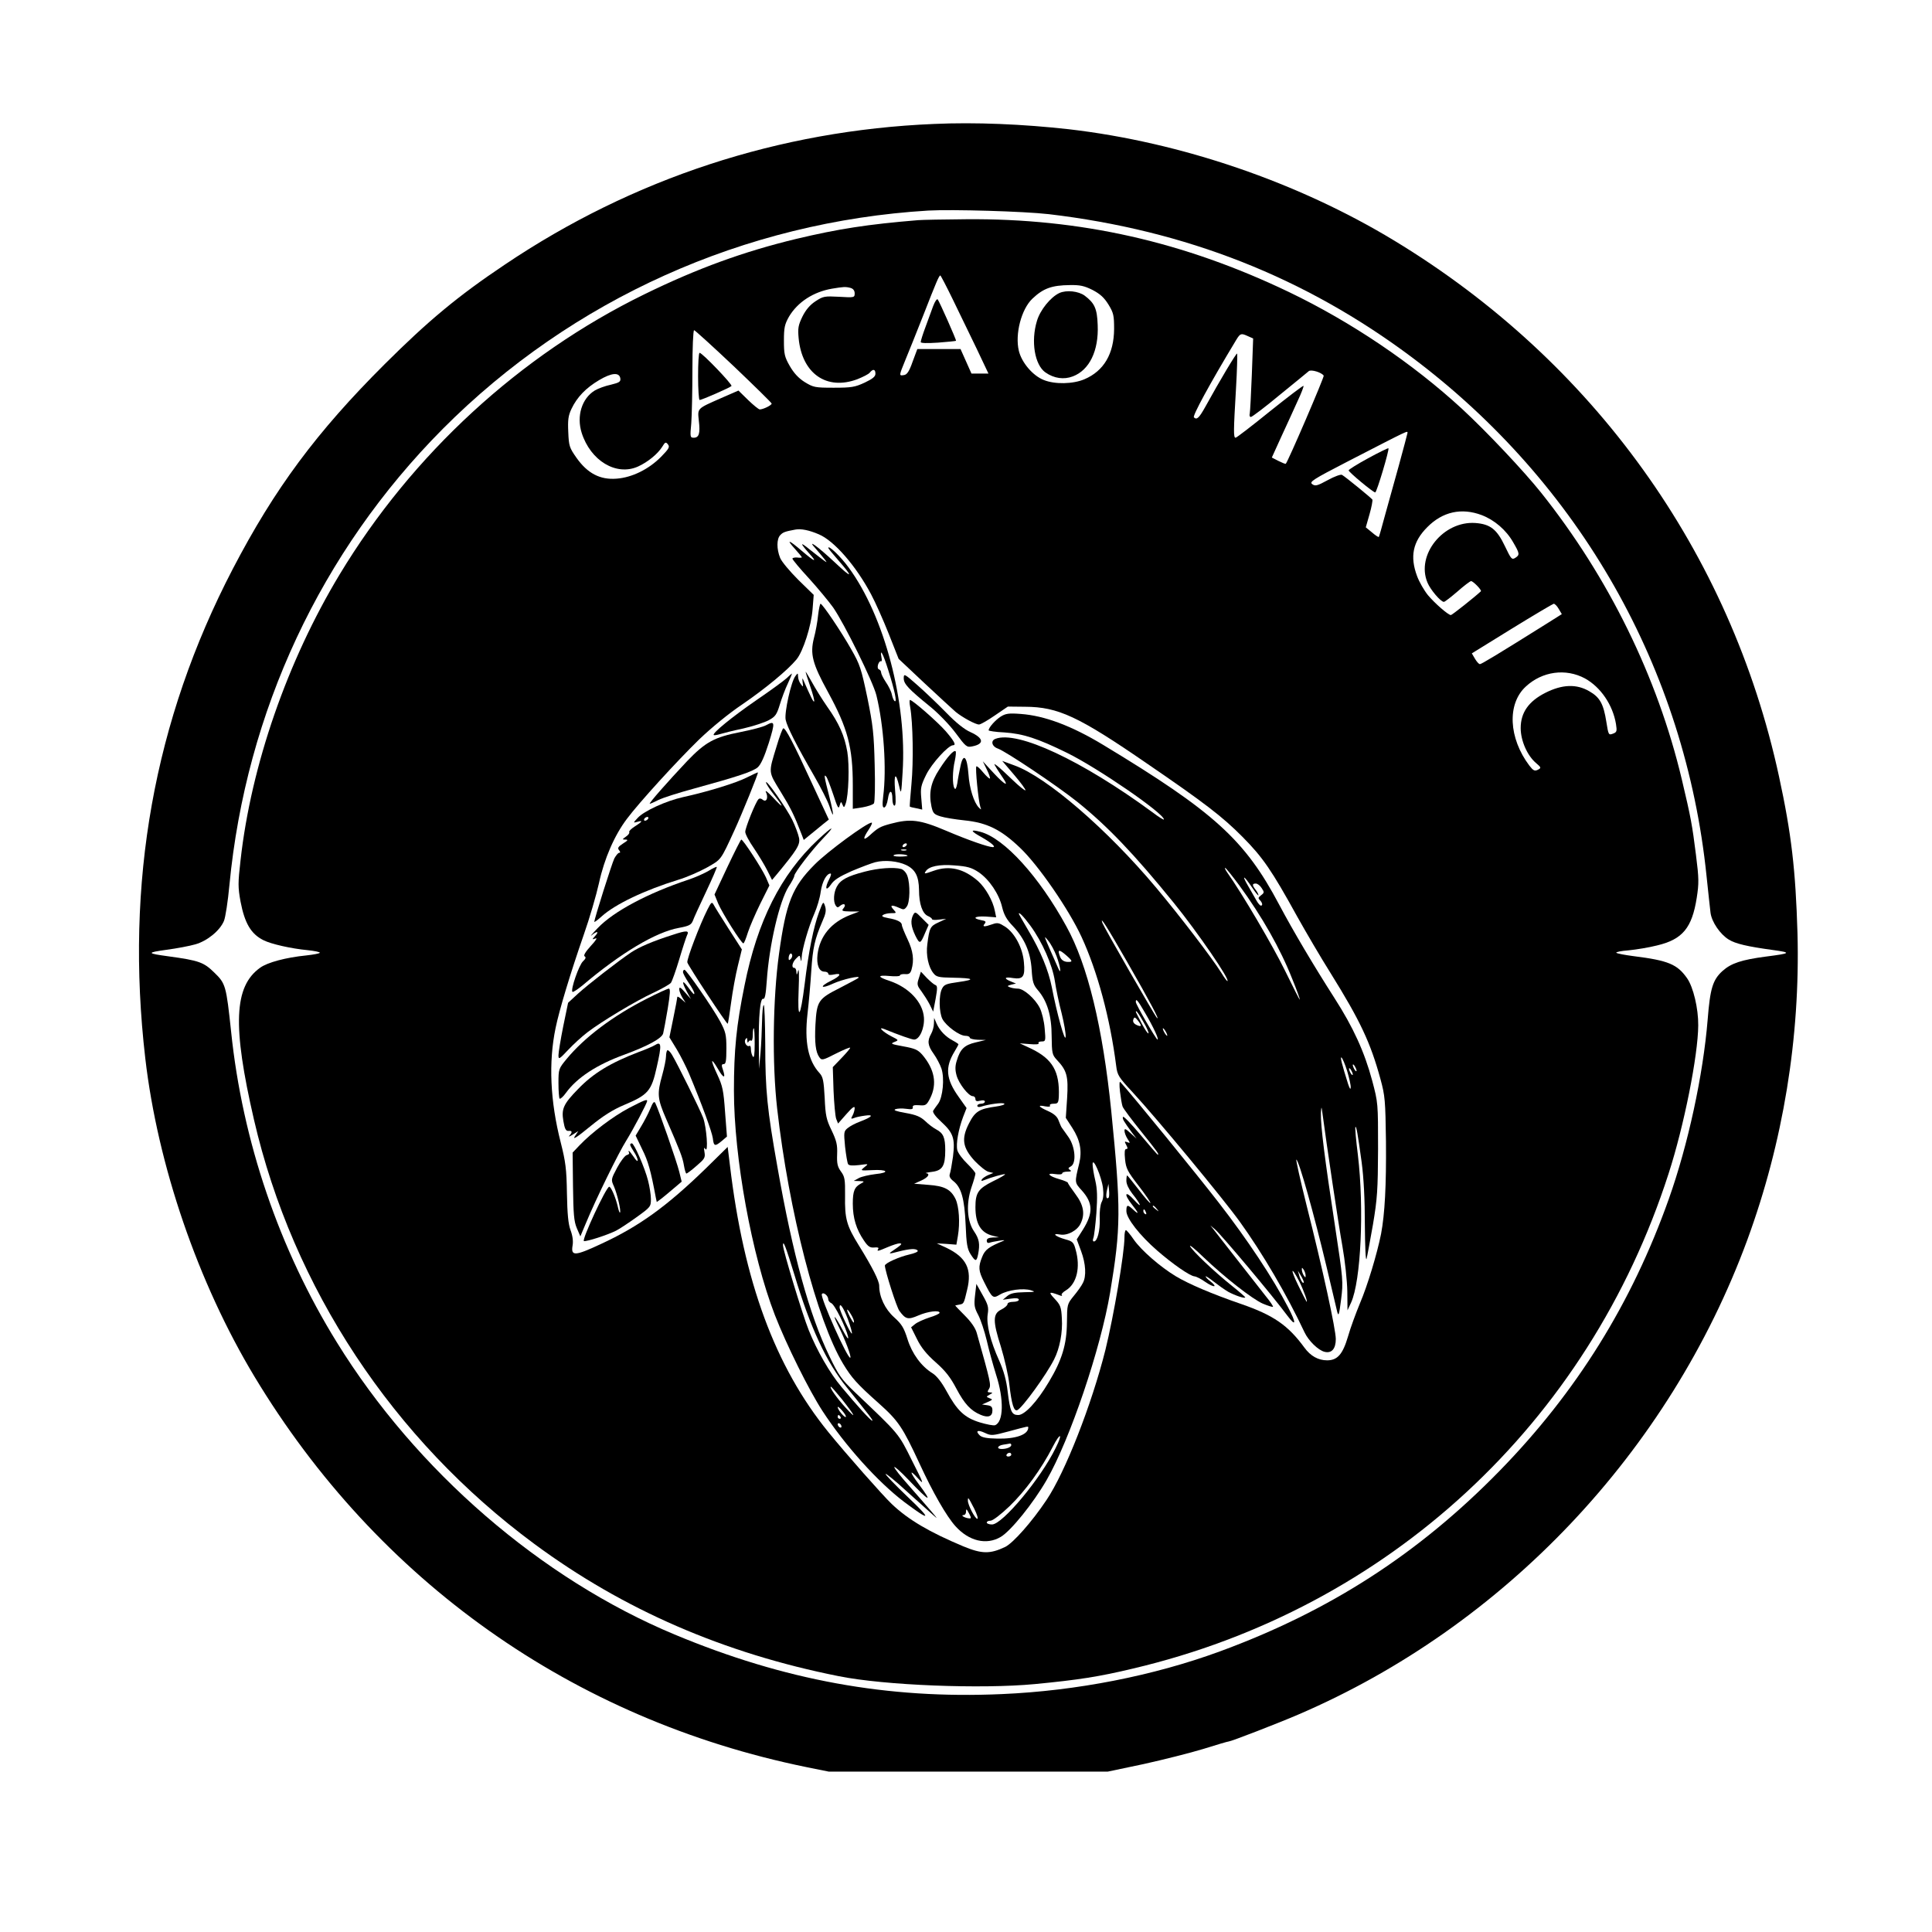 <?xml version="1.0" standalone="no"?>
<!DOCTYPE svg PUBLIC "-//W3C//DTD SVG 20010904//EN"
 "http://www.w3.org/TR/2001/REC-SVG-20010904/DTD/svg10.dtd">
<svg version="1.0" xmlns="http://www.w3.org/2000/svg"
 width="1024pt" height="1024pt" viewBox="0 0 1024 1024"
 preserveAspectRatio="xMidYMid meet">
<g transform="translate(0,1024) scale(0.1,-0.1)"
fill="#000000" stroke="none">
<path d="M4950 9583 c-819 -34 -1595 -288 -2275 -746 -248 -166 -405 -297
-636 -527 -361 -360 -583 -659 -805 -1085 -418 -803 -572 -1664 -464 -2594 66
-568 279 -1189 578 -1686 654 -1086 1688 -1818 2926 -2071 l119 -24 739 0 739
0 190 40 c104 23 247 59 316 80 70 22 131 40 136 40 12 0 260 96 367 142 1093
469 1968 1394 2381 2516 190 518 281 1072 266 1627 -10 334 -32 526 -98 830
-257 1188 -984 2200 -2038 2839 -511 310 -1131 522 -1726 591 -242 27 -496 38
-715 28z m608 -478 c728 -86 1360 -335 1927 -760 889 -667 1447 -1650 1560
-2748 9 -84 18 -171 21 -194 6 -49 51 -115 97 -143 35 -22 100 -37 232 -55
103 -14 98 -18 -35 -35 -129 -17 -184 -35 -230 -76 -52 -47 -66 -93 -79 -258
-24 -294 -104 -664 -206 -951 -196 -552 -489 -1023 -897 -1441 -429 -439 -900
-743 -1483 -957 -352 -129 -759 -209 -1155 -226 -605 -27 -1153 73 -1735 316
-707 295 -1369 867 -1790 1549 -305 493 -500 1065 -560 1646 -26 244 -29 255
-89 313 -56 55 -81 64 -241 86 -118 16 -120 20 -12 35 53 7 122 20 153 29 63
18 130 73 151 124 8 19 21 104 29 190 88 920 485 1768 1131 2418 685 688 1599
1098 2573 1157 128 7 507 -4 638 -19z"/>
<path d="M4865 9073 c-267 -22 -421 -46 -644 -99 -278 -67 -524 -156 -806
-294 -659 -322 -1230 -847 -1615 -1485 -277 -459 -469 -1012 -525 -1514 -14
-122 -14 -143 0 -220 22 -114 55 -171 121 -204 41 -21 149 -45 234 -53 38 -4
67 -10 65 -14 -2 -4 -35 -10 -72 -14 -109 -11 -205 -37 -244 -65 -139 -99
-148 -307 -33 -805 206 -892 737 -1696 1486 -2249 472 -349 1005 -580 1613
-701 242 -49 756 -69 1040 -42 229 22 340 39 519 82 1353 318 2414 1299 2840
2624 82 253 156 626 157 785 1 89 -26 203 -59 250 -52 74 -99 94 -282 117 -47
6 -89 14 -93 18 -4 4 25 10 65 13 40 4 108 15 151 26 135 32 185 93 210 252
12 77 12 102 -4 228 -20 159 -27 198 -75 400 -129 543 -388 1071 -746 1520
-91 114 -287 322 -420 445 -261 240 -585 459 -916 618 -557 267 -1105 391
-1711 386 -119 -1 -234 -3 -256 -5z m185 -420 c34 -71 91 -188 126 -260 l63
-133 -45 0 -45 0 -29 65 -29 65 -114 0 -115 0 -25 -67 c-18 -52 -30 -69 -46
-71 -27 -4 -27 -5 8 81 17 40 60 149 97 242 66 169 81 205 88 205 2 0 32 -57
66 -127z m741 50 c40 -21 61 -40 84 -77 27 -44 30 -58 30 -130 -1 -131 -54
-222 -157 -266 -61 -26 -157 -28 -216 -4 -58 23 -117 92 -132 155 -21 88 13
220 72 276 58 55 103 71 199 72 53 1 76 -4 120 -26z m-1283 11 c14 -4 22 -14
22 -29 0 -22 -2 -23 -82 -18 -78 4 -85 3 -126 -24 -29 -19 -51 -45 -69 -81
-22 -46 -25 -61 -20 -115 18 -187 148 -278 311 -217 30 12 60 27 66 35 17 21
30 19 30 -6 0 -15 -15 -27 -57 -47 -52 -24 -70 -27 -164 -27 -100 0 -108 2
-154 30 -33 21 -57 47 -79 85 -28 49 -31 64 -31 135 0 69 4 86 27 127 46 77
129 131 228 148 61 10 71 11 98 4z m-619 -415 c110 -105 201 -194 201 -198 0
-9 -45 -31 -63 -31 -6 0 -34 23 -62 50 l-51 50 -94 -41 c-127 -56 -123 -52
-116 -119 8 -67 1 -90 -27 -90 -19 0 -20 4 -13 77 3 42 6 170 6 285 0 114 4
208 9 208 4 0 99 -86 210 -191z m2726 159 l27 -12 -7 -191 c-4 -104 -9 -198
-11 -207 -3 -10 0 -18 6 -18 6 0 75 52 153 117 78 64 148 120 154 126 13 10
68 -7 79 -24 4 -6 -189 -455 -201 -467 -2 -2 -19 5 -39 15 l-35 18 50 110 c28
61 67 145 86 188 20 42 34 79 32 82 -3 2 -83 -59 -178 -135 -95 -77 -177 -140
-182 -140 -12 0 -11 36 2 259 6 101 8 185 6 187 -4 4 -92 -143 -169 -283 -33
-59 -45 -70 -60 -55 -8 8 81 173 224 410 22 36 26 37 63 20z m-3327 -224 c2
-17 -5 -22 -50 -33 -29 -6 -68 -20 -86 -31 -68 -42 -97 -135 -69 -224 47 -148
183 -230 298 -179 53 24 105 67 129 105 15 25 19 27 30 13 11 -14 6 -23 -36
-66 -65 -66 -154 -110 -236 -116 -87 -7 -154 28 -212 110 -38 54 -41 63 -44
137 -3 65 0 87 17 123 30 63 77 111 146 152 67 40 108 43 113 9z m4172 -289
c0 -3 -21 -81 -46 -173 -26 -92 -59 -214 -75 -270 -15 -57 -29 -105 -31 -108
-2 -2 -19 9 -36 24 l-33 27 20 70 c11 38 17 73 15 77 -5 8 -143 121 -161 131
-6 4 -40 -8 -76 -28 -55 -30 -66 -33 -82 -21 -16 12 2 24 186 119 336 173 319
165 319 152z m393 -435 c68 -26 130 -79 167 -144 35 -60 36 -67 11 -83 -18
-11 -22 -6 -54 61 -43 91 -78 118 -157 124 -170 12 -316 -169 -254 -316 15
-37 70 -102 87 -102 5 0 37 25 72 55 34 30 67 55 72 55 11 0 58 -48 52 -54
-32 -30 -153 -126 -159 -126 -14 0 -85 62 -122 106 -20 25 -46 70 -57 100 -39
104 -23 183 54 260 81 82 181 104 288 64z m-3513 -102 c81 -34 197 -167 277
-318 22 -41 64 -135 93 -208 l53 -134 136 -128 c75 -70 150 -139 166 -153 37
-30 105 -67 124 -67 8 0 45 21 84 48 l69 47 92 -1 c174 -1 281 -50 647 -302
301 -206 398 -280 504 -387 108 -109 155 -177 290 -422 47 -84 126 -219 177
-300 158 -254 212 -369 265 -563 24 -88 26 -112 29 -330 2 -233 -6 -384 -26
-490 -21 -105 -72 -275 -112 -368 -21 -51 -50 -129 -63 -175 -28 -95 -56 -127
-111 -127 -47 0 -88 23 -120 67 -87 119 -164 172 -334 231 -157 54 -278 106
-347 147 -83 50 -183 137 -223 194 -19 28 -38 50 -42 51 -5 0 -8 -17 -8 -38 0
-84 -57 -418 -101 -597 -73 -290 -213 -648 -312 -795 -78 -117 -177 -228 -219
-249 -80 -38 -123 -38 -222 3 -179 75 -292 141 -380 225 -49 47 -239 262 -335
380 -283 348 -449 799 -522 1414 l-12 98 -116 -114 c-207 -201 -353 -307 -557
-401 -137 -64 -159 -65 -149 -7 4 23 0 52 -11 81 -12 33 -17 85 -19 195 -2
129 -7 167 -33 270 -56 219 -65 425 -27 607 19 93 78 289 149 493 31 88 67
212 81 275 28 129 82 253 148 340 65 87 264 305 383 421 66 63 156 137 229
186 120 82 240 181 287 238 35 43 78 177 85 266 l6 76 -82 80 c-44 44 -88 96
-96 116 -19 47 -19 101 1 121 14 15 25 19 79 29 30 6 74 -3 125 -25z m3922
-396 l16 -27 -81 -51 c-265 -166 -345 -214 -353 -214 -6 0 -17 13 -26 28 l-17
29 212 131 c117 72 217 131 222 132 6 0 18 -12 27 -28z m139 -368 c83 -46 147
-140 164 -241 6 -39 5 -44 -17 -52 -22 -8 -23 -6 -34 63 -15 95 -34 130 -90
162 -68 40 -144 37 -233 -8 -89 -45 -131 -105 -131 -187 0 -67 35 -146 81
-185 28 -24 29 -26 10 -36 -17 -8 -24 -5 -45 22 -110 146 -119 327 -19 419 87
81 212 98 314 43z"/>
<path d="M4946 8618 c-8 -23 -27 -74 -41 -112 -14 -37 -25 -73 -25 -79 0 -6
31 -7 92 -3 51 4 94 8 95 10 3 3 -88 208 -97 219 -4 5 -15 -11 -24 -35z"/>
<path d="M5615 8687 c-47 -22 -102 -90 -119 -148 -33 -108 -12 -233 45 -273
46 -32 98 -39 145 -21 88 33 138 136 132 272 -3 87 -16 116 -69 156 -33 24
-96 31 -134 14z"/>
<path d="M3700 8245 c0 -69 4 -125 8 -125 12 0 160 65 169 74 7 7 -155 176
-169 176 -5 0 -8 -56 -8 -125z"/>
<path d="M7251 7811 c-57 -31 -103 -60 -103 -64 1 -10 130 -117 141 -117 8 0
76 228 70 234 -2 2 -51 -22 -108 -53z"/>
<path d="M4214 7330 c20 -22 36 -42 36 -44 0 -2 -11 -3 -25 -1 -14 1 -25 -2
-25 -6 0 -5 39 -52 88 -105 48 -53 105 -122 128 -154 59 -85 212 -395 229
-465 39 -159 55 -390 36 -537 -5 -43 -4 -58 5 -58 7 0 16 19 20 45 7 51 24 51
24 -1 0 -19 5 -34 11 -34 7 0 8 27 3 83 -7 87 4 97 22 19 10 -45 11 -42 18 75
24 370 -97 828 -286 1085 -42 58 -108 121 -108 104 0 -3 23 -31 51 -63 84 -96
78 -103 -15 -15 -94 88 -156 132 -100 71 16 -19 37 -43 45 -54 14 -19 14 -19
-12 0 -15 11 -45 35 -68 53 -51 42 -52 35 -5 -18 50 -55 34 -50 -36 10 -70 60
-86 65 -36 10z m494 -642 c34 -108 48 -173 34 -164 -5 3 -12 19 -15 35 -3 16
-18 46 -32 66 -14 21 -25 44 -25 51 0 7 -5 14 -11 16 -7 2 -9 13 -5 26 4 12
11 20 15 17 5 -2 6 7 3 20 -10 55 9 20 36 -67z"/>
<path d="M4336 6979 c-3 -33 -13 -88 -22 -121 -21 -84 -9 -134 75 -287 104
-191 131 -291 131 -494 l0 -124 52 8 c28 5 55 14 60 21 5 7 7 99 4 203 -4 166
-9 211 -39 358 -32 152 -39 175 -85 255 -53 94 -153 242 -163 242 -3 0 -9 -27
-13 -61z"/>
<path d="M4270 6679 c0 -3 11 -39 25 -79 14 -40 23 -76 20 -78 -4 -4 -16 20
-59 118 -3 8 -4 2 -2 -15 4 -28 3 -28 -10 -10 -8 10 -14 28 -14 39 -1 20 -1
20 -14 3 -23 -29 -59 -193 -52 -231 7 -37 56 -134 152 -300 35 -61 71 -132 80
-159 26 -77 25 -49 -1 53 -27 105 -29 119 -16 104 5 -5 21 -47 37 -94 23 -71
29 -81 34 -60 7 23 8 23 15 6 8 -18 9 -18 17 4 16 44 21 204 9 275 -15 86 -43
150 -107 240 -27 39 -63 97 -81 130 -18 33 -33 57 -33 54z"/>
<path d="M4170 6646 c-14 -13 -86 -66 -161 -117 -129 -89 -236 -176 -226 -185
2 -2 17 0 33 5 16 5 72 19 124 30 52 12 113 32 135 44 35 19 42 30 58 82 10
33 29 84 43 113 13 28 23 52 21 52 -1 0 -14 -11 -27 -24z"/>
<path d="M4790 6645 c0 -30 24 -56 141 -151 42 -34 102 -96 134 -139 54 -73
59 -77 88 -71 66 13 61 44 -10 76 -30 13 -77 50 -128 103 -44 45 -113 111
-153 146 -69 61 -72 62 -72 36z"/>
<path d="M4824 6493 c15 -83 18 -293 7 -407 -6 -65 -10 -120 -9 -121 2 -2 17
-6 35 -9 l31 -7 -5 60 c-5 54 -2 68 26 125 29 59 117 156 142 156 18 0 8 20
-38 74 -43 49 -176 166 -190 166 -3 0 -3 -17 1 -37z"/>
<path d="M5304 6442 c-29 -19 -64 -58 -64 -73 0 -3 37 -9 83 -11 100 -7 175
-31 332 -108 163 -80 512 -320 514 -353 1 -5 -27 12 -61 38 -375 275 -715 434
-832 389 -27 -10 -19 -41 14 -52 43 -16 308 -193 420 -282 158 -127 301 -276
511 -535 126 -155 304 -415 284 -415 -2 0 -17 19 -31 43 -51 81 -222 304 -346
452 -259 309 -581 587 -751 648 l-65 24 64 -75 c35 -41 62 -78 59 -81 -3 -2
-34 22 -68 55 -34 33 -71 67 -82 75 -19 14 -19 14 -1 -16 11 -16 25 -39 33
-50 32 -47 8 -35 -48 25 l-60 65 21 -43 c12 -24 19 -46 17 -48 -3 -3 -19 12
-36 32 -17 21 -33 35 -36 32 -7 -7 11 -185 21 -215 6 -16 5 -16 -8 -3 -26 26
-50 102 -55 177 -7 94 -27 114 -42 44 -6 -28 -14 -69 -17 -92 -5 -27 -10 -36
-15 -27 -12 18 -11 93 2 147 5 24 7 46 4 49 -9 9 -43 -28 -86 -95 -46 -70 -57
-125 -42 -198 8 -35 13 -41 48 -52 22 -7 79 -16 126 -21 120 -12 195 -49 296
-146 97 -92 258 -326 325 -471 85 -184 152 -433 184 -684 6 -50 13 -60 87
-140 131 -142 477 -560 568 -686 121 -168 250 -388 343 -586 21 -45 73 -96
107 -104 37 -9 59 16 59 68 0 50 -69 369 -155 709 -34 136 -58 245 -54 242 15
-9 93 -288 159 -564 28 -118 54 -228 58 -245 7 -24 10 -11 20 67 12 95 11 104
-33 395 -53 345 -76 529 -74 593 2 33 3 37 6 15 25 -187 88 -610 108 -720 14
-79 25 -183 26 -240 l1 -100 19 41 c52 114 70 497 36 783 -10 79 -16 146 -13
148 5 5 12 -34 33 -187 11 -83 17 -195 17 -332 1 -114 4 -195 9 -180 4 15 19
97 34 182 23 137 26 183 27 400 0 244 0 245 -31 362 -41 153 -101 284 -200
438 -110 172 -217 352 -293 495 -182 344 -345 492 -933 847 -167 101 -311 155
-437 164 -64 5 -80 2 -106 -14z m1264 -894 c120 -164 218 -336 281 -496 23
-56 41 -106 40 -110 0 -4 -35 65 -78 153 -63 129 -227 409 -308 523 -8 12 -13
22 -9 22 3 0 37 -42 74 -92z m67 -10 c19 -29 35 -48 35 -43 0 6 -7 19 -15 29
-19 25 -19 33 1 33 9 0 23 -11 31 -24 15 -22 14 -25 -3 -38 -15 -11 -17 -16
-6 -26 13 -14 16 -29 5 -29 -5 0 -15 12 -24 28 -8 15 -28 48 -43 75 -37 63
-25 60 19 -5z m-661 -396 c120 -209 176 -315 158 -297 -12 12 -280 479 -289
503 -15 42 22 -16 131 -206z m96 -272 c43 -73 74 -140 65 -140 -7 0 -115 186
-115 199 0 22 10 10 50 -59z m-10 -46 c18 -30 30 -58 27 -61 -3 -3 -18 19 -34
49 -35 67 -36 68 -30 68 3 0 20 -25 37 -56z m-14 -21 c-2 -3 -14 0 -25 6 -13
7 -18 17 -14 28 5 14 9 13 25 -7 10 -13 17 -25 14 -27z m134 -33 c6 -11 8 -20
6 -20 -3 0 -10 9 -16 20 -6 11 -8 20 -6 20 3 0 10 -9 16 -20z m960 -206 c11
-37 20 -76 19 -88 -1 -13 -5 -7 -14 19 -33 105 -43 145 -35 140 5 -3 19 -35
30 -71z m50 1 c0 -5 -5 -3 -10 5 -5 8 -10 20 -10 25 0 6 5 3 10 -5 5 -8 10
-19 10 -25z m-20 -20 c0 -5 -5 -3 -10 5 -5 8 -10 20 -10 25 0 6 5 3 10 -5 5
-8 10 -19 10 -25z m-250 -1065 c0 -13 -1 -13 -10 0 -5 8 -10 22 -10 30 0 13 1
13 10 0 5 -8 10 -22 10 -30z m-33 -33 c24 -49 48 -116 37 -105 -2 3 -22 42
-44 87 -43 88 -37 104 7 18z m23 -1 c0 -18 -17 8 -24 34 l-7 25 15 -25 c9 -14
15 -29 16 -34z"/>
<path d="M4060 6396 c-14 -8 -74 -24 -135 -36 -139 -27 -186 -53 -283 -154
-101 -107 -206 -226 -198 -226 4 0 24 9 46 20 21 11 106 38 187 60 233 64 312
90 339 113 17 15 35 55 59 130 34 110 33 119 -15 93z"/>
<path d="M4117 6287 c-45 -147 -46 -134 21 -244 53 -86 71 -122 113 -231 l9
-24 38 31 c20 16 50 41 66 54 l29 23 -93 200 c-94 205 -136 284 -148 284 -4 0
-20 -42 -35 -93z"/>
<path d="M3960 6120 c-58 -30 -212 -77 -340 -105 -90 -20 -206 -73 -240 -110
-25 -27 -25 -27 -2 -21 32 10 27 1 -13 -24 -19 -12 -33 -26 -30 -30 3 -5 -5
-16 -17 -24 -21 -15 -21 -16 -3 -16 16 0 13 -5 -13 -21 -26 -17 -30 -24 -21
-35 7 -9 8 -14 1 -14 -6 0 -17 -14 -26 -30 -13 -27 -106 -320 -106 -336 0 -3
17 9 39 29 72 65 228 139 406 194 44 13 112 43 152 65 77 44 71 35 146 198 39
85 128 303 124 306 -1 1 -27 -11 -57 -26z m-525 -220 c-3 -5 -11 -10 -16 -10
-6 0 -7 5 -4 10 3 6 11 10 16 10 6 0 7 -4 4 -10z"/>
<path d="M4060 6093 c0 -6 17 -33 38 -60 58 -74 59 -84 2 -23 -28 30 -46 45
-41 33 15 -29 4 -58 -16 -42 -8 7 -17 9 -23 3 -15 -15 -70 -151 -70 -173 0
-12 21 -51 46 -87 25 -37 57 -90 71 -118 l25 -50 22 26 c111 134 128 161 121
197 -4 20 -20 63 -36 96 -32 64 -139 217 -139 198z"/>
<path d="M4721 5874 c-56 -15 -67 -21 -113 -63 -35 -31 -36 -16 -3 33 13 20
20 36 15 36 -25 0 -235 -154 -302 -222 -119 -119 -152 -203 -189 -473 -33
-240 -37 -581 -10 -820 62 -547 211 -1123 350 -1354 45 -74 72 -105 189 -209
104 -93 126 -126 216 -320 70 -152 143 -279 190 -331 71 -79 164 -102 240 -57
54 32 172 178 243 301 124 215 287 697 337 995 57 343 58 440 6 960 -45 445
-125 776 -238 980 -145 265 -329 467 -455 501 -57 15 -55 5 7 -29 52 -30 77
-52 58 -52 -23 0 -130 37 -245 86 -141 60 -191 66 -296 38z m84 -114 c-3 -5
-11 -10 -16 -10 -6 0 -7 5 -4 10 3 6 11 10 16 10 6 0 7 -4 4 -10z m-2 -27 c-7
-2 -19 -2 -25 0 -7 3 -2 5 12 5 14 0 19 -2 13 -5z m7 -29 c0 -2 -19 -4 -42 -4
-26 0 -38 4 -30 8 12 8 72 4 72 -4z m-7 -49 c48 -23 67 -59 68 -132 0 -74 18
-125 47 -138 12 -5 22 -13 22 -17 0 -4 17 -5 38 -2 l37 4 -41 -19 c-44 -20
-48 -29 -59 -116 -8 -57 6 -122 33 -154 15 -19 28 -22 102 -23 112 -2 123 -10
30 -23 -64 -9 -76 -13 -87 -35 -18 -35 -16 -125 2 -161 20 -37 90 -89 122 -89
12 0 23 -4 23 -10 0 -5 19 -10 43 -11 l42 -1 -54 -13 c-60 -14 -82 -36 -100
-97 -9 -28 -9 -49 -1 -78 12 -44 64 -110 86 -110 8 0 14 -7 14 -15 0 -11 7
-14 25 -9 15 4 25 2 25 -5 0 -6 -9 -11 -20 -11 -11 0 -20 -5 -20 -11 0 -6 8
-8 18 -5 44 14 118 24 125 16 5 -4 -15 -11 -45 -15 -88 -12 -110 -26 -142 -89
-42 -82 -34 -129 30 -199 27 -28 60 -55 74 -58 l25 -6 -27 -11 c-14 -6 -29
-16 -34 -23 -5 -9 -2 -10 12 -4 38 15 107 35 111 31 2 -2 -26 -19 -64 -37 -78
-39 -93 -61 -93 -137 0 -89 29 -137 93 -152 l32 -8 -32 -1 c-23 -1 -33 -6 -33
-17 0 -10 6 -14 14 -11 8 3 32 8 53 11 21 4 31 3 23 0 -78 -32 -99 -47 -114
-85 -22 -54 -20 -75 10 -134 44 -87 46 -89 85 -66 41 24 123 35 164 22 26 -8
21 -9 -36 -10 -50 -1 -73 -6 -90 -20 l-24 -20 43 6 c28 4 42 2 42 -6 0 -6 -13
-11 -30 -11 -17 0 -30 -5 -30 -12 0 -7 -15 -20 -33 -29 -45 -22 -46 -60 -2
-197 19 -63 40 -153 45 -202 12 -103 24 -142 42 -134 26 11 155 189 195 269
30 59 46 143 41 218 -3 60 -8 71 -38 103 -35 37 -31 40 25 19 11 -5 17 -4 13
0 -5 5 5 16 22 26 57 35 78 121 51 216 -10 38 -16 44 -54 54 -53 15 -75 34
-30 26 40 -8 94 21 111 59 24 50 15 98 -28 155 -22 30 -40 56 -40 60 0 3 -20
12 -45 19 -57 16 -73 35 -22 27 21 -3 37 -2 37 4 0 5 12 9 28 9 19 0 23 3 13
9 -11 7 -10 11 5 19 30 17 23 103 -12 154 -16 22 -32 46 -37 52 -4 6 -11 24
-17 39 -7 19 -24 34 -55 48 -52 23 -58 34 -15 25 19 -3 29 -2 25 4 -3 6 5 10
19 10 23 0 26 4 28 38 5 133 -33 199 -147 254 l-60 28 53 -4 c32 -3 50 -1 47
4 -4 6 4 10 16 10 21 0 22 3 16 69 -3 39 -15 87 -26 109 -25 49 -85 102 -116
102 -13 0 -32 3 -42 7 -16 6 -15 8 7 14 l25 6 -27 11 c-40 16 -34 26 11 18 54
-8 65 8 58 83 -6 76 -48 155 -99 189 -33 21 -41 23 -69 13 -43 -15 -54 -14
-40 3 9 11 5 15 -19 19 -50 10 -34 22 25 19 l55 -4 -7 34 c-10 53 -49 122 -89
158 -76 66 -151 84 -234 55 -51 -18 -53 -18 -44 -4 16 27 72 39 154 32 67 -5
89 -11 127 -36 56 -38 109 -116 125 -187 10 -40 24 -65 57 -99 62 -66 93 -138
99 -230 4 -65 9 -81 32 -108 50 -57 74 -136 74 -245 1 -90 3 -99 27 -125 54
-57 62 -87 55 -203 l-7 -105 35 -54 c41 -64 52 -121 36 -188 -25 -102 -25
-100 14 -143 59 -66 61 -119 6 -207 l-33 -52 23 -62 c25 -67 29 -134 9 -170
-6 -13 -28 -44 -48 -68 -35 -43 -35 -45 -36 -140 -1 -118 -27 -201 -96 -316
-63 -106 -128 -175 -162 -175 -35 0 -43 18 -56 123 -7 62 -21 111 -45 165 -47
104 -69 193 -61 246 6 37 2 51 -27 102 l-33 59 -7 -60 c-6 -52 -4 -66 17 -105
13 -25 33 -85 45 -135 11 -49 34 -132 50 -183 42 -130 39 -249 -6 -266 -8 -3
-44 4 -81 15 -81 25 -120 62 -177 167 -25 46 -52 80 -73 93 -60 37 -109 104
-133 181 -19 61 -31 80 -71 116 -48 43 -79 108 -79 167 0 26 -35 96 -108 214
-65 105 -75 141 -73 264 1 87 -2 101 -22 128 -18 25 -22 42 -20 91 2 50 -3 71
-29 126 -28 57 -33 79 -37 173 -5 91 -9 111 -27 131 -61 66 -81 166 -64 315 7
60 16 162 20 228 8 121 18 167 59 262 18 40 21 58 14 80 -9 27 -10 27 -32 -32
-29 -78 -55 -207 -76 -380 -23 -185 -39 -201 -32 -30 3 72 2 117 -3 100 -6
-24 -8 -26 -9 -7 0 12 -5 22 -11 22 -17 0 -11 29 9 49 20 20 20 20 24 -2 3
-16 5 -14 6 8 2 44 37 164 67 232 14 32 30 84 34 117 8 54 31 96 52 96 5 0 2
-13 -7 -30 -24 -46 -19 -68 8 -30 17 26 44 43 111 73 50 21 106 42 125 47 51
13 119 6 164 -15z m658 -321 c63 -86 117 -208 130 -294 6 -41 22 -118 36 -171
13 -53 23 -109 21 -125 -3 -31 -46 123 -73 263 -18 91 -60 193 -125 302 -27
46 -50 86 -50 88 0 11 25 -14 61 -63z m139 -162 c21 -56 27 -107 8 -62 -81
183 -79 177 -53 145 14 -16 34 -54 45 -83z m53 3 c34 -30 34 -35 1 -33 -17 2
-29 11 -35 26 -16 41 -7 43 34 7z m-1462 -18 c-8 -8 -11 -7 -11 4 0 20 13 34
18 19 3 -7 -1 -17 -7 -23z m1655 -1213 c4 -34 2 -59 -7 -75 -7 -14 -12 -51
-10 -88 2 -65 -13 -121 -31 -121 -6 0 -7 8 -3 18 4 9 11 68 16 131 6 88 5 128
-6 175 -8 33 -14 72 -14 86 1 41 47 -65 55 -126z m30 -52 c-12 -11 -16 6 -9
39 l8 34 3 -33 c2 -19 1 -36 -2 -40z m-1486 -539 c0 -7 7 -16 16 -20 18 -7 78
-129 89 -178 4 -19 -7 -6 -30 38 -40 76 -58 92 -22 20 37 -74 70 -163 64 -169
-12 -13 -161 321 -151 337 8 13 34 -9 34 -28z m104 -105 c14 -39 24 -74 21
-76 -5 -6 -65 121 -65 138 0 30 20 1 44 -62z m29 0 c4 -10 4 -18 2 -18 -6 0
-35 56 -35 67 0 10 25 -27 33 -49z m927 -575 c-1 -37 -66 -60 -163 -58 -57 1
-83 6 -95 18 -24 24 -9 30 29 12 32 -15 39 -15 124 8 108 29 105 29 105 20z
m146 -106 c-79 -163 -283 -407 -338 -407 -16 0 -28 5 -28 10 0 6 9 10 20 10
12 0 55 33 101 77 82 79 168 196 229 315 40 78 55 73 16 -5z m-236 14 c0 -11
-25 -21 -51 -21 -29 0 -23 18 9 23 15 2 30 5 35 6 4 0 7 -3 7 -8z m0 -51 c0
-5 -7 -10 -16 -10 -8 0 -12 5 -9 10 3 6 10 10 16 10 5 0 9 -4 9 -10z m-196
-287 c14 -29 22 -53 16 -53 -12 0 -50 73 -50 96 0 22 2 19 34 -43z m-25 -30
c10 -20 9 -23 -8 -20 -23 4 -41 17 -23 17 7 0 12 8 12 17 0 19 3 17 19 -14z"/>
<path d="M4583 5620 c-93 -24 -129 -44 -148 -80 -17 -32 -19 -78 -6 -99 8 -12
12 -13 25 -1 21 16 33 5 16 -15 -11 -13 -6 -15 36 -16 l49 0 -50 -19 c-100
-39 -160 -112 -172 -209 -6 -55 8 -91 37 -91 11 0 20 -5 20 -11 0 -7 11 -8 30
-4 44 10 36 -8 -15 -33 -65 -32 -55 -46 11 -15 49 22 147 45 134 30 -3 -3 -48
-27 -100 -54 -113 -57 -121 -69 -128 -194 -5 -95 1 -146 21 -173 12 -17 18
-16 86 19 40 20 75 35 77 32 2 -2 -18 -26 -44 -53 l-48 -50 4 -125 c3 -68 9
-135 14 -149 l10 -25 44 50 c31 35 44 45 44 32 0 -10 -5 -28 -11 -39 -10 -18
-9 -20 7 -14 11 5 37 10 59 13 49 7 38 -7 -25 -31 -25 -9 -55 -25 -67 -35 -21
-17 -21 -23 -14 -98 5 -44 12 -86 16 -93 5 -8 23 -9 59 -5 51 7 51 7 28 -11
-23 -19 -23 -19 39 -16 83 5 99 -13 19 -21 -33 -4 -73 -13 -88 -21 l-27 -15
30 -1 c27 -1 28 -2 10 -12 -36 -19 -45 -40 -45 -108 0 -76 19 -137 59 -195 22
-33 33 -39 55 -37 18 2 25 -1 21 -7 -9 -15 -4 -14 50 9 26 11 54 20 63 20 18
-1 10 -8 -43 -44 -17 -12 -10 -12 35 0 63 16 96 18 104 5 4 -5 -17 -14 -44
-20 -53 -12 -130 -46 -130 -59 2 -32 62 -220 77 -240 33 -45 46 -48 101 -24
51 22 112 29 112 14 0 -5 -24 -16 -54 -25 -30 -10 -64 -25 -76 -35 l-21 -17
31 -62 c22 -45 51 -81 100 -124 52 -46 78 -80 109 -139 43 -81 76 -117 129
-139 40 -17 62 -8 62 23 0 19 -6 25 -27 28 l-28 4 30 13 c27 12 28 14 10 20
-19 8 -19 8 0 19 18 10 18 11 2 12 -14 0 -15 3 -5 19 12 19 8 37 -65 296 -7
26 -30 59 -64 93 -28 28 -51 52 -50 53 1 0 10 2 20 4 26 5 25 3 43 79 27 109
-4 172 -111 223 l-50 23 52 -3 52 -4 8 46 c12 70 6 156 -12 195 -25 52 -59 70
-145 76 l-75 6 38 17 c37 17 49 36 25 39 -7 0 7 4 32 7 55 7 70 31 70 114 0
68 -10 91 -48 111 -15 8 -41 27 -58 44 -25 23 -47 33 -104 43 -51 9 -67 15
-54 20 10 4 36 5 57 2 29 -4 37 -2 35 8 -2 10 7 13 34 11 34 -3 39 0 58 37 38
76 24 153 -42 231 -23 26 -39 33 -100 44 -65 12 -70 14 -48 23 25 10 24 10
-17 31 -44 23 -73 52 -37 38 81 -33 147 -56 159 -56 29 0 56 61 52 117 -6 81
-79 159 -182 194 -65 21 -66 32 -2 26 31 -3 57 -2 57 3 0 5 12 8 27 7 21 -2
28 4 34 23 15 52 9 99 -21 162 -16 34 -30 68 -30 75 0 16 -25 29 -74 37 -29 6
-36 10 -25 17 8 5 27 9 43 9 28 0 29 0 11 20 -21 23 -9 26 31 8 23 -11 28 -10
40 7 17 22 19 119 3 163 -6 17 -20 32 -32 36 -40 11 -121 5 -194 -14z"/>
<path d="M4840 5391 c-15 -30 -12 -60 11 -109 24 -48 27 -47 53 15 l18 41 -36
36 c-33 34 -36 35 -46 17z"/>
<path d="M4870 5055 c-11 -32 -9 -39 13 -68 13 -18 33 -49 44 -70 l19 -39 13
68 c10 56 10 69 -1 73 -7 2 -27 19 -45 37 l-32 34 -11 -35z"/>
<path d="M4950 4815 c0 -16 -7 -41 -15 -55 -21 -37 -18 -62 14 -106 15 -21 34
-57 41 -78 17 -52 7 -151 -17 -185 -11 -14 -23 -32 -27 -38 -4 -8 11 -30 43
-59 64 -59 74 -88 62 -185 -6 -41 -13 -82 -17 -92 -4 -12 2 -24 19 -37 42 -33
59 -93 65 -230 4 -104 9 -130 26 -157 26 -41 32 -41 40 -2 11 56 6 82 -21 122
-38 55 -43 147 -14 234 12 34 21 67 21 73 0 6 -20 29 -44 53 -24 23 -48 55
-52 71 -8 33 6 111 31 177 l18 46 -41 58 c-69 96 -74 158 -22 243 11 18 20 35
20 37 0 2 -13 11 -30 20 -38 20 -69 52 -86 90 l-13 30 -1 -30z"/>
<path d="M4334 5788 c-195 -183 -320 -430 -388 -772 -43 -211 -56 -341 -56
-556 0 -356 95 -875 217 -1190 62 -159 180 -397 252 -508 120 -184 294 -377
434 -483 141 -106 148 -96 19 26 -68 65 -121 120 -118 123 3 2 52 -37 108 -89
57 -51 119 -107 137 -123 34 -30 34 -30 -5 16 -21 25 -74 85 -116 133 -43 48
-78 92 -78 99 0 6 33 -23 73 -65 115 -121 135 -130 55 -23 -48 64 -49 80 -2
28 33 -36 31 -30 -33 96 -72 145 -66 137 -302 361 -71 68 -86 89 -135 191
-106 219 -194 538 -275 1000 -55 309 -65 409 -65 654 -1 117 -4 210 -8 207 -5
-2 -8 -41 -9 -86 -1 -45 -4 -120 -8 -167 l-8 -85 -1 120 c-2 157 7 257 23 251
9 -3 14 23 19 95 13 192 67 422 116 500 17 25 30 51 30 57 0 16 94 138 154
200 69 72 51 66 -30 -10z m-334 -1080 c0 -57 -3 -78 -10 -68 -5 8 -10 25 -10
38 0 13 -3 21 -7 19 -14 -9 -32 19 -22 34 7 11 9 10 10 -6 0 -11 3 -14 6 -7 2
6 9 10 14 6 5 -3 9 11 9 30 0 20 2 36 5 36 3 0 5 -37 5 -82z m211 -1226 c83
-277 169 -462 276 -594 121 -150 143 -178 136 -178 -8 0 -79 78 -164 180 -60
71 -130 193 -173 301 -33 82 -136 422 -136 449 0 32 16 -11 61 -158z m252
-659 c71 -90 80 -111 19 -44 -47 51 -89 111 -78 111 3 0 29 -30 59 -67z m20
-93 c-6 -6 -43 38 -43 52 0 5 11 -4 24 -19 13 -15 22 -30 19 -33z m-28 0 c3
-5 1 -10 -4 -10 -6 0 -11 5 -11 10 0 6 2 10 4 10 3 0 8 -4 11 -10z m5 -51 c0
-6 -4 -7 -10 -4 -5 3 -10 11 -10 16 0 6 5 7 10 4 6 -3 10 -11 10 -16z"/>
<path d="M3855 5644 l-68 -145 20 -49 c22 -51 122 -210 133 -210 4 0 14 26 24
58 10 31 40 100 66 153 l48 96 -19 44 c-21 46 -120 199 -130 199 -3 0 -36 -66
-74 -146z"/>
<path d="M3755 5624 c-22 -13 -69 -34 -105 -46 -216 -72 -397 -168 -482 -257
-29 -30 -44 -48 -32 -38 29 24 41 21 19 -3 -18 -20 -18 -21 1 -14 12 5 3 -10
-25 -40 -29 -32 -40 -51 -32 -55 8 -5 5 -13 -9 -26 -21 -19 -67 -151 -56 -162
3 -3 26 12 52 33 204 173 390 284 512 306 54 10 65 16 74 37 5 15 37 84 70
154 33 70 59 130 57 132 -2 2 -22 -7 -44 -21z"/>
<path d="M3750 5420 c-41 -81 -111 -265 -107 -281 5 -19 210 -330 214 -325 2
1 10 52 18 112 8 60 24 148 36 196 l21 86 -70 109 c-38 59 -74 117 -79 127
-10 18 -13 15 -33 -24z"/>
<path d="M3565 5285 c-107 -34 -176 -64 -220 -93 -70 -47 -228 -170 -282 -219
l-52 -48 -26 -126 c-14 -70 -25 -138 -25 -152 0 -24 4 -22 51 28 28 30 74 72
103 94 73 56 257 167 351 210 44 21 85 44 91 52 6 8 26 64 44 124 18 61 37
118 41 127 14 27 -1 28 -76 3z"/>
<path d="M3620 5088 c0 -7 14 -33 30 -57 17 -24 30 -49 30 -55 0 -11 -5 -6
-38 38 -28 37 -28 19 -1 -31 l21 -38 -31 35 c-23 27 -31 31 -31 17 0 -10 8
-30 17 -45 l17 -27 -22 19 c-12 11 -22 16 -22 12 0 -4 -9 -54 -21 -111 l-21
-103 39 -64 c21 -35 50 -93 65 -128 69 -165 121 -308 126 -342 5 -44 11 -46
48 -15 l27 23 -10 130 c-8 114 -13 138 -41 198 -38 81 -36 97 3 31 29 -51 43
-54 27 -6 -9 25 -8 31 4 31 11 0 14 17 14 83 0 74 -4 88 -33 143 -39 72 -179
274 -189 274 -5 0 -8 -6 -8 -12z"/>
<path d="M3429 4947 c-180 -91 -332 -206 -426 -320 -42 -51 -43 -53 -43 -128
0 -42 3 -79 6 -82 4 -3 19 10 34 31 58 80 163 149 309 202 125 46 200 87 206
113 3 12 14 70 24 130 13 80 15 107 6 107 -7 0 -59 -24 -116 -53z"/>
<path d="M3470 4700 c-8 -5 -46 -22 -85 -36 -151 -58 -241 -113 -321 -196 -78
-80 -89 -105 -78 -170 7 -41 13 -53 27 -52 20 2 22 -7 5 -25 -7 -8 1 -5 17 5
l30 19 -19 -29 c-12 -19 13 -3 80 52 72 59 122 90 183 116 126 53 144 73 172
201 27 118 25 138 -11 115z"/>
<path d="M3537 4673 c-4 -3 -7 -18 -7 -32 0 -15 -9 -59 -20 -99 -28 -100 -26
-125 21 -233 73 -168 87 -203 94 -246 4 -24 10 -43 13 -43 4 0 28 18 54 41 42
36 47 43 42 72 -4 24 -3 28 5 17 16 -23 6 116 -12 165 -16 43 -135 284 -165
334 -10 17 -22 28 -25 24z"/>
<path d="M5936 4455 c4 -33 10 -69 14 -80 4 -11 49 -71 99 -133 85 -106 97
-122 87 -122 -2 0 -43 48 -92 106 -49 58 -90 101 -92 94 -4 -10 3 -22 49 -85
l23 -30 -32 29 c-26 24 -32 26 -32 13 0 -10 7 -29 16 -43 15 -23 15 -24 -1
-18 -15 6 -16 4 -6 -14 9 -17 9 -22 0 -22 -8 0 -10 -16 -6 -55 5 -48 13 -64
72 -140 37 -48 65 -89 62 -91 -2 -3 -30 29 -62 71 -32 41 -59 75 -61 75 -2 0
-4 -13 -4 -29 0 -17 13 -44 31 -67 48 -60 55 -84 10 -34 -48 53 -57 33 -11
-25 36 -45 39 -57 7 -27 -31 29 -37 28 -37 -7 0 -38 70 -128 163 -209 84 -73
174 -135 198 -137 10 -1 36 -14 58 -30 46 -31 67 -29 27 3 -15 11 -26 23 -26
27 0 3 19 -9 43 -28 23 -18 58 -43 77 -54 35 -19 90 -38 90 -29 0 2 -32 30
-72 62 -95 76 -206 182 -220 208 -6 12 25 -13 68 -55 113 -108 262 -225 318
-249 27 -11 51 -19 53 -16 2 2 -15 28 -39 57 -24 30 -92 117 -152 194 -60 77
-117 149 -125 160 l-16 20 24 -20 c33 -28 304 -350 384 -458 47 -63 49 -41 3
46 -78 151 -216 359 -366 552 -113 146 -458 570 -522 640 -5 6 -6 -15 -2 -50z
m195 -622 c13 -16 12 -17 -3 -4 -10 7 -18 15 -18 17 0 8 8 3 21 -13z m-57 -19
c3 -8 2 -12 -4 -9 -6 3 -10 10 -10 16 0 14 7 11 14 -7z"/>
<path d="M3333 4367 c-83 -44 -195 -128 -261 -197 l-37 -39 2 -178 c2 -148 5
-186 20 -222 l19 -44 29 69 c52 126 174 375 214 438 36 58 111 199 111 211 0
10 -16 4 -97 -38z"/>
<path d="M3446 4362 c-11 -26 -33 -68 -49 -94 l-28 -47 35 -73 c31 -62 45
-111 72 -256 l5 -23 27 20 c15 12 44 36 66 55 l39 33 -13 53 c-13 53 -112 337
-127 364 -6 11 -13 3 -27 -32z"/>
<path d="M3340 4173 c0 -5 9 -21 20 -38 11 -16 20 -37 20 -45 0 -8 -10 0 -21
18 -12 17 -23 32 -26 32 -2 0 -2 -4 1 -9 3 -5 -2 -11 -12 -13 -10 -3 -33 -33
-51 -67 -33 -62 -33 -64 -17 -99 18 -42 39 -132 32 -139 -2 -2 -7 11 -11 29
-11 49 -36 108 -46 108 -16 0 -148 -285 -134 -288 15 -3 124 32 170 55 16 8
65 40 108 71 75 54 77 56 77 97 0 22 -7 66 -15 97 -17 68 -74 198 -86 198 -5
0 -9 -3 -9 -7z"/>
</g>
</svg>
